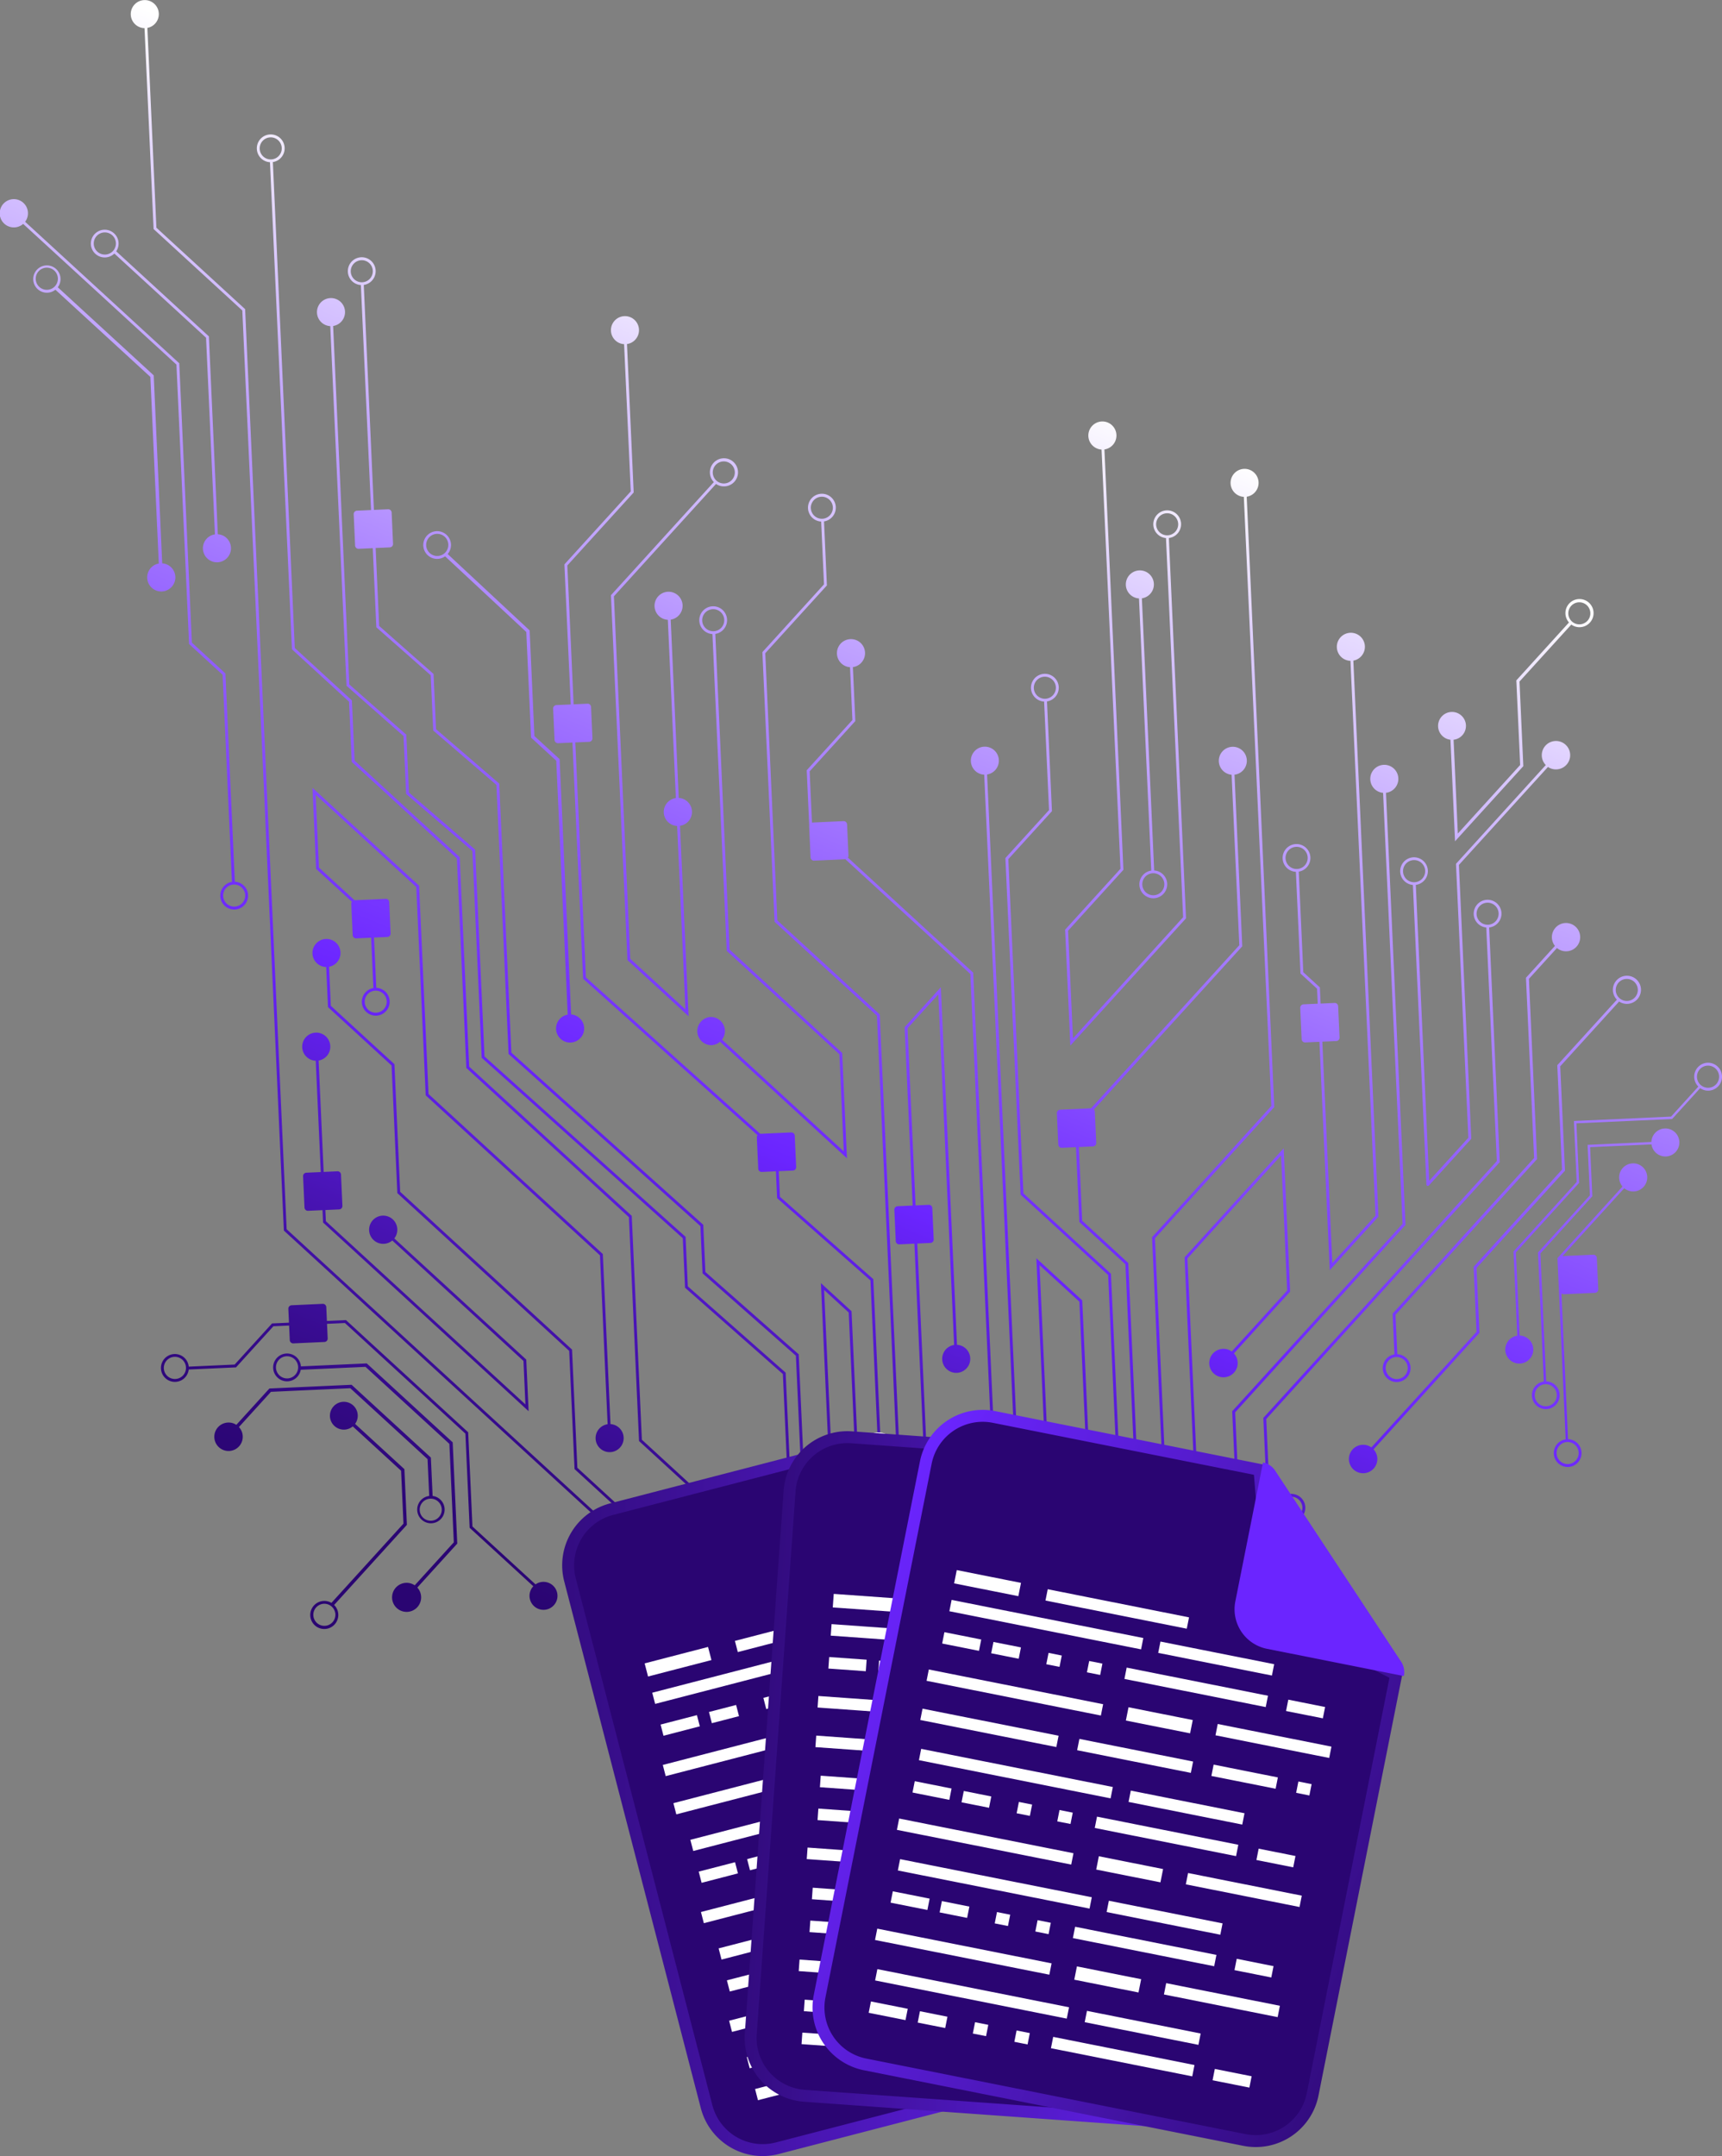 <svg id="Layer_1" data-name="Layer 1" xmlns="http://www.w3.org/2000/svg" xmlns:xlink="http://www.w3.org/1999/xlink" viewBox="0 0 72.172 90.333"><rect x="0" y="0" width="72.172" height="90.333" fill="#808080" stroke="none"/><defs><style>.cls-1{fill:url(#linear-gradient);}.cls-2,.cls-6,.cls-7{fill:#2a0572;stroke-width:0.5px;}.cls-2,.cls-4,.cls-5,.cls-6,.cls-7{stroke-miterlimit:10;}.cls-2{stroke:url(#linear-gradient-2);}.cls-3,.cls-5{fill:#fff;}.cls-4{fill:none;}.cls-4,.cls-5{stroke:#fff;stroke-width:0.4px;}.cls-6{stroke:url(#linear-gradient-3);}.cls-7{stroke:url(#linear-gradient-4);}.cls-8{fill:#6b25ff;}</style><linearGradient id="linear-gradient" x1="44.575" y1="229.297" x2="17.399" y2="287.576" gradientTransform="translate(0.139 -208.201) rotate(-2.586)" gradientUnits="userSpaceOnUse"><stop offset="0.006" stop-color="#fff"/><stop offset="0.108" stop-color="#dfd0ff"/><stop offset="0.32" stop-color="#a175ff"/><stop offset="0.468" stop-color="#7a3bff"/><stop offset="0.539" stop-color="#6b25ff"/><stop offset="0.58" stop-color="#6020e8"/><stop offset="0.676" stop-color="#4914b5"/><stop offset="0.76" stop-color="#380c91"/><stop offset="0.828" stop-color="#2e077a"/><stop offset="0.871" stop-color="#2a0572"/></linearGradient><linearGradient id="linear-gradient-2" x1="37.048" y1="79.487" x2="63.823" y2="79.487" gradientUnits="userSpaceOnUse"><stop offset="0" stop-color="#330c80"/><stop offset="1" stop-color="#6b25ff"/></linearGradient><linearGradient id="linear-gradient-3" x1="46.714" y1="78.189" x2="68.284" y2="78.189" gradientTransform="translate(4.5 -3.227) rotate(4.092)" xlink:href="#linear-gradient-2"/><linearGradient id="linear-gradient-4" x1="30.694" y1="75.746" x2="57.469" y2="75.746" gradientTransform="matrix(-0.9, -0.435, -0.435, 0.9, 132.775, 30.344)" xlink:href="#linear-gradient-2"/></defs><path class="cls-1" d="M17.904,15.06a.575.575,0,0,0,.375-.163l3.843,3.526.372,8.24a.588.588,0,1,0,.121-.005l-.374-8.291L18.357,14.804a.581.581,0,1,0-.453.256Zm-.047-1.048a.464.464,0,1,1-.441.485A.464.464,0,0,1,17.856,14.012Zm35.215,56.026a.582.582,0,0,0-.549-.555l-.592-13.108.552-.025a.143.143,0,0,0,.136-.15l-.059-1.31a.143.143,0,0,0-.149-.137L51.858,54.778l-.335-7.422,1.288-1.42.663,14.688a.588.588,0,1,0,.121-.006l-.677-14.98L51.4,47.311l.338,7.472-.632.029a.143.143,0,0,0-.136.15l.059,1.31a.143.143,0,0,0,.149.137l.632-.029.592,13.108a.584.584,0,1,0,.67.549Zm-1.043.047a.462.462,0,1,1,.482.443A.463.463,0,0,1,52.028,70.085Zm15.555-3.222a.584.584,0,0,0,.011,1.167l.191,4.231-3.526,3.877.113,2.497a.587.587,0,1,0,.121-.004l-.111-2.448,3.525-3.876-.194-4.285a.584.584,0,0,0-.132-1.158ZM67.63,67.911a.464.464,0,1,1,.441-.484A.464.464,0,0,1,67.63,67.911ZM57.809,78.189l-.038-.847,5.352-5.885a.14.14,0,0,0,.099.035l1.304-.059a.143.143,0,0,0,.136-.149l-.059-1.31a.143.143,0,0,0-.149-.137l-.618.028-.581-12.868,3.923-4.314.256,5.66-2.323,2.555a.581.581,0,0,0-.366-.111.596.596,0,1,0,.457.192l2.356-2.591-.271-6.003-4.154,4.568L63.715,69.869l-.565.026a.143.143,0,0,0-.136.15l.058,1.289-5.424,5.964.04.896a.581.581,0,1,0,.121-.004Zm-.019,1.045a.464.464,0,1,1,.44-.484A.463.463,0,0,1,57.79,79.233ZM42.22,56.094l-8.428-7.558-.391-8.665L30.625,37.48l-.11-2.425-2.389-2.106-.678-15.017a.588.588,0,1,0-.12.006l.681,15.068,2.389,2.106.11,2.426,2.776,2.39.391,8.664,8.428,7.559.094,2.075,4.1,3.616.95,21.039.121-.005L46.414,61.784l-4.1-3.615Zm.741-.506-8.042-7.212-.509-11.272-2.649-2.28-.105-2.314L29.377,30.498l-.147-3.263.593-.027a.143.143,0,0,0,.136-.15l-.059-1.31a.143.143,0,0,0-.149-.137l-.593.027L28.732,16.212a.583.583,0,1,0-.121.005l.426,9.427-.591.027a.143.143,0,0,0-.136.15l.059,1.31a.143.143,0,0,0,.149.137l.591-.027.15,3.314,2.279,2.01L31.643,34.88,34.292,37.16,34.801,48.431l8.041,7.213.089,1.98,3.912,3.45.984,21.78.121-.005-.986-21.832-3.912-3.45ZM28.187,15.657a.462.462,0,1,1,.482.443A.463.463,0,0,1,28.187,15.657ZM46.126,53.344l.592-.027a.143.143,0,0,0,.136-.15l-.059-1.31a.143.143,0,0,0-.149-.137l-1.295.058-7.308-6.554-.445-9.844.582-.026a.143.143,0,0,0,.136-.15L38.258,33.894a.143.143,0,0,0-.149-.137l-.582.026-.263-5.818,2.781-3.058L39.764,18.689a.588.588,0,1,0-.121.005l.279,6.169-2.781,3.058.265,5.868-.601.027a.143.143,0,0,0-.136.149l.059,1.31a.143.143,0,0,0,.149.137l.601-.027.447,9.895,7.311,6.557a.143.143,0,0,0-.03.091l.059,1.31a.143.143,0,0,0,.149.137l.591-.027.051,1.124,3.913,3.45L51.088,82.707l.121-.005L50.087,57.866l-3.913-3.45Zm10.478,19.893,4.668-5.016-.498-11.03-1.932-1.773-.139-3.086.592-.027a.143.143,0,0,0,.136-.149l-.059-1.31a.141.141,0,0,0-.038-.088l6.217-6.836-.325-7.19a.587.587,0,1,0-.121.002l.322,7.143-6.213,6.831-1.296.059a.143.143,0,0,0-.136.15l.059,1.31a.143.143,0,0,0,.149.137l.592-.027.142,3.136,1.931,1.773.494,10.929-4.668,5.016.057,1.256-2.274,2.403.257,5.701.121-.005-.255-5.65L56.66,74.494ZM72.703,41.354l.567,12.549a.061.061,0,0,0,.04.054.059.059,0,0,0,.023.003.06.06,0,0,0,.042-.02l1.758-1.933a.059.059,0,0,0,.016-.044l-.517-11.452,3.732-4.104a.581.581,0,0,0,.355.102.595.595,0,1,0-.447-.181l-3.746,4.119a.061.061,0,0,0-.016.043l.517,11.452-1.642,1.806-.56-12.4a.58.58,0,1,0-.121.003Zm.027-1.044a.464.464,0,1,1-.44.484A.464.464,0,0,1,72.731,40.31ZM67.799,40.8l.192,4.261.695.637.028.628-.597.027a.143.143,0,0,0-.136.15l.059,1.31a.143.143,0,0,0,.149.136l.597-.027.432,9.569,2.041-2.244L71.169,53.245l-.962-21.293a.588.588,0,1,0-.121.009L71.048,53.251l.088,1.952-1.81,1.99-.419-9.276.586-.026a.143.143,0,0,0,.136-.149l-.059-1.31a.143.143,0,0,0-.149-.137l-.586.026-.031-.678-.695-.637-.19-4.212a.582.582,0,1,0-.121.007Zm.007-1.045a.464.464,0,1,1-.44.484A.463.463,0,0,1,67.806,39.755Zm6.471-4.487.192,4.253,2.862-3.147-.16-3.545,2.171-2.387a.576.576,0,0,0,.362.11.59.59,0,1,0-.46-.198L77.038,32.781l.16,3.545L74.586,39.198l-.178-3.931a.584.584,0,1,0-.131 0Zm4.94-5.279a.462.462,0,1,1,.482.443A.463.463,0,0,1,79.217,29.988Zm-17.994-.642.515,11.402a.583.583,0,1,0,.121-.005l-.515-11.402a.588.588,0,1,0-.121.005ZM62.285,41.303a.462.462,0,1,1-.483-.443A.464.464,0,0,1,62.285,41.303Zm-2.631-18.193L60.447,40.674l-2.32,2.551.219,4.856,4.848-5.331L62.475,26.816a.582.582,0,1,0-.121.002l.718,15.886-4.617,5.077-.204-4.513,2.319-2.551-.796-17.613a.589.589,0,1,0-.121.005Zm2.288,3.149a.462.462,0,1,1,.482.443A.464.464,0,0,1,61.942,26.26ZM54.736,36.731l1.595,35.317,4.166-4.471-.449-9.937-3.669-3.367-.632-14.003,1.828-2.01L57.367,33.662a.582.582,0,1,0-.12.006l.205,4.547-1.828,2.009.637,14.103L59.93,57.694l.444,9.836-3.935,4.224L54.857,36.724a.587.587,0,1,0-.12.007Zm2.08-3.623a.462.462,0,1,1,.482.442A.464.464,0,0,1,56.816,33.108Zm-13.562,13.776a.591.591,0,0,0,.053,1.18.58.58,0,0,0,.356-.145l5.32,4.883-.199-4.412-4.721-4.332-.597-13.225a.582.582,0,1,0-.121.006l.6,13.274,4.721,4.332.184,4.069L43.747,47.83a.588.588,0,0,0-.492-.946Zm-.337-16.606a.462.462,0,1,1,.482.443A.463.463,0,0,1,42.917,30.278Zm18.975,25.877,5-5.498L65.738,25.085a.587.587,0,1,0-.121.006L66.77,50.612l-5,5.498.582,12.887-7.326,8.056.247,5.465.121-.005L55.148,77.098l7.327-8.056ZM65.254,63.447l7.139-7.851-.818-18.106a.588.588,0,1,0-.121.002l.815,18.059-7.139,7.85.374,8.272L59.568,78.202l.186,4.114.121-.005-.184-4.064,5.936-6.527Zm-27.793-2.63-7.203-6.611-.241-5.346-2.665-2.446-.074-1.635a.588.588,0,1,0-.121.01l.076,1.68L29.898,48.916l.241,5.346,7.203,6.61.224,4.952,5.505,5.052L43.62,83.044l.121-.005-.552-12.217L37.684,65.769ZM66.557,63.726,76.343,52.965l-.444-9.832a.582.582,0,1,0-.121.001l.442,9.786L66.434,63.681l.371,8.216-3.743,4.116.277,6.14.121-.005-.275-6.089,3.743-4.117Zm8.815-21.151a.462.462,0,1,1,.482.443A.464.464,0,0,1,75.372,42.575Zm-51.612-25.348-3.719-3.413-.378-8.371a.588.588,0,1,0-.12.01l.38,8.417,3.719,3.413,1.741,38.548L41.604,70.718l.56,12.392.12-.005-.562-12.442L25.5,55.775ZM21.41,31.255l1.405,1.29.392,8.678a.583.583,0,1,0,.121-.007l-.394-8.727-1.406-1.29-.529-11.705-6.46-5.928a.592.592,0,1,0-.077.084l-.005.005L20.881,19.55ZM23.763,41.777a.462.462,0,1,1-.482-.443A.464.464,0,0,1,23.763,41.777ZM14.457,13.655l0,0-0-0ZM77.907,52.836l-.341-7.551,1.175-1.292a.583.583,0,0,0,.402.138.593.593,0,1,0-.487-.225l-1.214,1.334.341,7.551L71.852,59.313l.077,1.706a.583.583,0,1,0,.121-.007l-.075-1.654Zm-5.421,8.737a.462.462,0,1,1-.482-.443A.464.464,0,0,1,72.486,61.573Zm-26.926-29.931,2.583-2.84-.121-2.682a.583.583,0,1,0-.12.006l.119,2.631-2.582,2.84.51,11.296,4.291,3.938,1.619,35.841.121-.005L50.357,46.775l-4.291-3.938Zm1.909-6.076a.462.462,0,1,1,.482.443A.464.464,0,0,1,47.47,25.566ZM54.274,45.025,49.023,40.206a.141.141,0,0,0,.024-.082l-.059-1.31a.143.143,0,0,0-.149-.137l-1.304.059a.13.13,0,0,0-.018.005l-.097-2.15L49.334,34.485l-.102-2.261a.589.589,0,1,0-.12.004l.1,2.213-1.915,2.105.105,2.323a.135.135,0,0,0-.003.017l.059,1.31a.143.143,0,0,0,.149.137l1.304-.059.005-.001,5.239,4.808L55.257,69.466l-2.705,2.974.46,10.179.121-.005-.457-10.129L55.38,69.511ZM48.314,67.373l-.596.656.205,4.542.868.796.056,1.247a.588.588,0,1,0,.121-.003l-.059-1.299-.868-.797-.201-4.442.597-.656-.411-9.098,1.031.946,1.061,23.484.121-.005L49.176,59.211,47.892,58.033Zm-9.222-38.161L39.783,44.499l2.563,2.353-.36-7.979a.587.587,0,0,0-.053-1.167l-.337-7.47a.588.588,0,1,0-.12.006l.337,7.469a.587.587,0,0,0,.053,1.168l.347,7.685-2.311-2.121-.686-15.186L43.496,24.55a.575.575,0,0,0,.352.102.589.589,0,1,0-.444-.18Zm4.268-5.124a.462.462,0,1,1,.482.442A.464.464,0,0,1,43.36,24.088Zm13.562,32.904.497,11.001a.587.587,0,1,0,.12-.009l-.484-10.705,1.67,1.532.32,7.074a.583.583,0,1,0,.121-.007l-.322-7.122Zm2.679,9.447a.462.462,0,1,1-.482-.443A.464.464,0,0,1,59.602,66.44ZM26.582,37.282l.153,3.397,1.501,1.377a.138.138,0,0,0-.027.086l.059,1.31a.143.143,0,0,0,.149.137l.624-.028.095,2.109a.583.583,0,1,0,.121-.008l-.095-2.107.559-.025a.143.143,0,0,0,.136-.15L29.799,42.07a.143.143,0,0,0-.149-.137l-1.304.059-1.492-1.369L26.716,37.569l4.217,3.87.395,8.727,7.304,6.704.32,7.075a.588.588,0,1,0,.121-.005l-.322-7.126-7.305-6.704-.394-8.727Zm3.113,8.941a.462.462,0,1,1-.482-.443A.464.464,0,0,1,29.695,46.223Zm49.183,2.726L81.346,46.235a.575.575,0,0,0,.347.098.589.589,0,1,0-.44-.176L78.755,48.904l.198,4.373-3.706,4.076.123,2.719-4.407,4.845a.579.579,0,0,0-.365-.11.596.596,0,1,0,.456.191l4.439-4.881-.123-2.718,3.707-4.076Zm2.328-3.18a.462.462,0,1,1,.482.443A.464.464,0,0,1,81.205,45.77ZM26.398,55.003l.605-.027.023.518,8.615,7.906-.098-2.163-5.531-5.076a.591.591,0,1,0-.084.087l5.497,5.045.082,1.821-8.363-7.675-.021-.468.578-.026a.143.143,0,0,0,.136-.15l-.059-1.31a.143.143,0,0,0-.149-.137l-.578.026-.211-4.666a.589.589,0,1,0-.121.008l.211,4.664-.605.027a.143.143,0,0,0-.136.15l.059,1.31A.143.143,0,0,0,26.398,55.003ZM45.017,67.583l-1.304.059-.003.001-3.322-3.049-.424-9.379-6.814-6.253-.396-8.776-4.406-4.044-.114-2.524-2.393-2.196-.919-20.357a.583.583,0,1,0-.121.006L25.722,31.477l2.393,2.196.114,2.524,4.406,4.044.396,8.777,6.814,6.253.424,9.379,3.333,3.059a.139.139,0,0,0-.025.083l.059,1.31a.143.143,0,0,0,.149.137l.627-.028.622,13.77.12-.005-.622-13.77.557-.025a.143.143,0,0,0,.136-.149l-.059-1.31A.143.143,0,0,0,45.017,67.583ZM24.371,10.51a.462.462,0,1,1,.482.443A.463.463,0,0,1,24.371,10.51ZM36.237,70.55a.578.578,0,0,0-.306.105l-2.644-2.426-.178-3.946-5.123-4.701-.799.036-.026-.58a.143.143,0,0,0-.149-.137L25.707,58.961a.143.143,0,0,0-.136.149l.026.58-.709.032-1.567,1.723-1.924.087a.584.584,0,1,0-.001.121l1.981-.089,1.567-1.723.659-.03.028.61a.143.143,0,0,0,.149.137l1.304-.059a.143.143,0,0,0,.136-.15l-.028-.61.75-.034,5.049,4.634.178,3.945,2.669,2.45a.586.586,0,1,0,.399-.184ZM20.84,62.049a.464.464,0,1,1,.44-.484A.463.463,0,0,1,20.84,62.049Zm5.258-.528a.583.583,0,1,0-.007.144l2.714-.123,3.515,3.226.186,4.125L30.868,70.694a.609.609,0,1,0,.109.094l1.674-1.842-.192-4.243L28.857,61.397Zm-.559.504a.464.464,0,1,1,.441-.485A.464.464,0,0,1,25.539,62.026Zm2.629.412,3.237,2.97.07,1.543a.575.575,0,1,0,.143,0l-.073-1.608L28.221,62.292l-3.444.156L23.391,63.971a.582.582,0,0,0-.346-.096.596.596,0,1,0,.455.189L24.842,62.588Zm3.832,5.071a.462.462,0,1,1-.483-.443A.463.463,0,0,1,32,67.509Zm-1.46.653L30.435,65.827l-2.066-1.896a.583.583,0,1,0-.098.105l2.025,1.858.1,2.216-3.019,3.32a.577.577,0,0,0-.321-.081.588.588,0,1,0,.434.169Zm-2.998,3.75a.462.462,0,1,1-.483-.443A.465.465,0,0,1,27.543,71.912Zm57.507-23.111a.584.584,0,0,0-.382.999l-1.144,1.258-4.071.184.115,2.555-2.649,2.913.159,3.527a.587.587,0,1,0,.101-.006l-.158-3.483,2.649-2.913-.113-2.496,4.012-.181,1.175-1.293a.577.577,0,0,0,.357.106.585.585,0,0,0-.053-1.169Zm.047,1.048a.464.464,0,1,1,.44-.484A.464.464,0,0,1,85.097,49.849Zm-1.84,1.706a.587.587,0,0,0-.558.565l-2.673.121.096,2.117-2.176,2.393.244,5.405a.582.582,0,1,0,.1-.006l-.242-5.361,2.176-2.393-.093-2.058,2.573-.116a.587.587,0,1,0,.553-.667ZM78.733,62.712a.462.462,0,1,1-.483-.443A.464.464,0,0,1,78.733,62.712Zm3.175-9.695a.588.588,0,0,0-.42.97l-2.726,2.998.343,7.594a.582.582,0,1,0,.1-.006l-.276-6.111a.143.143,0,0,0,.102.037l1.304-.059a.143.143,0,0,0,.136-.15l-.059-1.31a.143.143,0,0,0-.149-.137l-1.289.058,2.586-2.843a.589.589,0,1,0,.348-1.042ZM79.65,65.134a.462.462,0,1,1-.483-.443A.465.465,0,0,1,79.65,65.134ZM31.835,27.689A.577.577,0,0,0,32.142,27.583l3.402,3.169.2,4.425,1.056.969.48,10.638a.589.589,0,1,0,.143-.007l-.483-10.697-1.056-.969-.2-4.424-3.435-3.2a.581.581,0,1,0-.414.203Zm-.047-1.048a.464.464,0,1,1-.44.485A.464.464,0,0,1,31.788,26.641ZM20.141,27.884a.59.59,0,1,0,.143-.008l-.356-7.876-4.02-3.69a.572.572,0,1,0-.1.103l3.98,3.653ZM15.471,16.416a.464.464,0,1,1,.44-.484A.464.464,0,0,1,15.471,16.416Z" transform="translate(-13.486 -4.274)"/><path class="cls-2" d="M58.992,69.885l-5.898-.145-2.993-5.084-10.982,2.848a2.431,2.431,0,0,0-1.743,2.964L43.1,92.536a2.431,2.431,0,0,0,2.964,1.743l15.688-4.069a2.431,2.431,0,0,0,1.743-2.964Z" transform="translate(-13.486 -4.274)"/><path class="cls-3" d="M59.308,69.803l-5.674,1.472a1.689,1.689,0,0,1-2.046-1.219l-1.489-5.739a.781.781,0,0,1,.631.099l8.185,4.878A.799.799,0,0,1,59.308,69.803Z" transform="translate(-13.486 -4.274)"/><rect class="cls-4" x="40.735" y="73.807" width="2.345" height="0.168" transform="matrix(0.968, -0.251, 0.251, 0.968, -30.695, 8.614)"/><rect class="cls-4" x="49.715" y="75.847" width="2.345" height="0.168" transform="translate(-30.92 10.934) rotate(-14.54)"/><rect class="cls-4" x="53.964" y="76.46" width="2.345" height="0.084" transform="translate(-30.927 12.019) rotate(-14.54)"/><rect class="cls-4" x="44.452" y="72.457" width="5.638" height="0.084" transform="translate(-30.174 9.916) rotate(-14.54)"/><rect class="cls-4" x="48.861" y="73.974" width="5.638" height="0.084" transform="translate(-30.414 11.072) rotate(-14.54)"/><rect class="cls-4" x="40.956" y="74.354" width="7.79" height="0.084" transform="matrix(0.968, -0.251, 0.251, 0.968, -30.728, 9.369)"/><rect class="cls-4" x="49.68" y="72.523" width="4.459" height="0.084" transform="translate(-30.042 11.082) rotate(-14.54)"/><rect class="cls-4" x="53.345" y="74.587" width="4.459" height="0.084" transform="matrix(0.968, -0.251, 0.251, 0.968, -30.443, 12.069)"/><rect class="cls-4" x="55.258" y="71.425" width="1.759" height="0" transform="translate(-29.621 12.108) rotate(-14.54)"/><rect class="cls-4" x="41.878" y="79.284" width="5.413" height="0.084" transform="translate(-31.974 9.46) rotate(-14.54)"/><rect class="cls-4" x="48.395" y="77.674" width="4.459" height="0.084" transform="translate(-31.377 10.925) rotate(-14.54)"/><rect class="cls-4" x="41.409" y="76.523" width="1.173" height="0.084" transform="translate(-31.364 8.722) rotate(-14.54)"/><rect class="cls-4" x="55.616" y="72.795" width="1.173" height="0.084" transform="matrix(0.968, -0.251, 0.251, 0.968, -29.973, 12.169)"/><rect class="cls-5" x="43.443" y="76.047" width="0.775" height="0.084" transform="translate(-31.186 9.167) rotate(-14.54)"/><rect class="cls-5" x="45.733" y="75.532" width="0.165" height="0.084" transform="translate(-30.993 9.649) rotate(-14.54)"/><rect class="cls-5" x="47.413" y="75.096" width="0.165" height="0.084" transform="matrix(0.968, -0.251, 0.251, 0.968, -30.83, 10.057)"/><rect class="cls-5" x="41.408" y="77.477" width="7.049" height="0.084" transform="translate(-31.51 9.49) rotate(-14.54)"/><rect class="cls-4" x="51.314" y="82.009" width="2.345" height="0.168" transform="translate(-32.416 11.533) rotate(-14.54)"/><rect class="cls-4" x="50.459" y="80.136" width="5.638" height="0.084" transform="translate(-31.91 11.67) rotate(-14.54)"/><rect class="cls-4" x="42.554" y="80.516" width="7.79" height="0.084" transform="matrix(0.968, -0.251, 0.251, 0.968, -32.224, 9.968)"/><rect class="cls-4" x="51.278" y="78.686" width="4.459" height="0.084" transform="matrix(0.968, -0.251, 0.251, 0.968, -31.538, 11.681)"/><rect class="cls-4" x="54.943" y="80.749" width="4.459" height="0.084" transform="matrix(0.968, -0.251, 0.251, 0.968, -31.939, 12.667)"/><rect class="cls-4" x="56.856" y="77.587" width="1.759" height="0" transform="translate(-31.117 12.706) rotate(-14.54)"/><rect class="cls-4" x="43.007" y="82.685" width="1.173" height="0.084" transform="translate(-32.86 9.32) rotate(-14.54)"/><rect class="cls-4" x="57.214" y="78.957" width="1.173" height="0.084" transform="translate(-31.469 12.768) rotate(-14.54)"/><rect class="cls-5" x="45.042" y="82.209" width="0.775" height="0.084" transform="translate(-32.682 9.766) rotate(-14.54)"/><rect class="cls-5" x="47.331" y="81.694" width="0.165" height="0.084" transform="translate(-32.489 10.248) rotate(-14.54)"/><rect class="cls-5" x="49.012" y="81.258" width="0.165" height="0.084" transform="matrix(0.968, -0.251, 0.251, 0.968, -32.325, 10.656)"/><rect class="cls-5" x="43.006" y="83.639" width="7.049" height="0.084" transform="translate(-33.005 10.088) rotate(-14.54)"/><rect class="cls-4" x="52.495" y="86.563" width="2.345" height="0.168" transform="translate(-33.521 11.975) rotate(-14.54)"/><rect class="cls-4" x="51.641" y="84.69" width="5.638" height="0.084" transform="translate(-33.015 12.113) rotate(-14.54)"/><rect class="cls-4" x="43.735" y="85.07" width="7.79" height="0.084" transform="translate(-33.329 10.41) rotate(-14.54)"/><rect class="cls-4" x="52.459" y="83.239" width="4.459" height="0.084" transform="translate(-32.644 12.124) rotate(-14.54)"/><rect class="cls-4" x="56.124" y="85.303" width="4.459" height="0.084" transform="matrix(0.968, -0.251, 0.251, 0.968, -33.045, 13.11)"/><rect class="cls-4" x="58.037" y="82.141" width="1.759" height="0" transform="matrix(0.968, -0.251, 0.251, 0.968, -32.222, 13.149)"/><rect class="cls-4" x="44.188" y="87.239" width="1.173" height="0.084" transform="translate(-33.965 9.763) rotate(-14.54)"/><rect class="cls-4" x="58.395" y="83.511" width="1.173" height="0.084" transform="translate(-32.574 13.21) rotate(-14.54)"/><rect class="cls-5" x="46.223" y="86.763" width="0.775" height="0.084" transform="translate(-33.787 10.208) rotate(-14.54)"/><rect class="cls-5" x="48.512" y="86.248" width="0.165" height="0.084" transform="matrix(0.968, -0.251, 0.251, 0.968, -33.594, 10.69)"/><rect class="cls-5" x="50.193" y="85.812" width="0.165" height="0.084" transform="translate(-33.431 11.098) rotate(-14.54)"/><rect class="cls-5" x="44.187" y="88.193" width="7.049" height="0.084" transform="translate(-34.111 10.531) rotate(-14.54)"/><rect class="cls-4" x="52.822" y="89.244" width="5.638" height="0.084" transform="translate(-34.121 12.555) rotate(-14.54)"/><rect class="cls-4" x="44.916" y="89.624" width="7.79" height="0.084" transform="translate(-34.435 10.853) rotate(-14.54)"/><rect class="cls-4" x="53.64" y="87.793" width="4.459" height="0.084" transform="matrix(0.968, -0.251, 0.251, 0.968, -33.749, 12.566)"/><rect class="cls-4" x="59.219" y="86.695" width="1.759" height="0" transform="translate(-33.328 13.591) rotate(-14.54)"/><rect class="cls-4" x="45.369" y="91.793" width="1.173" height="0.084" transform="translate(-35.071 10.205) rotate(-14.54)"/><rect class="cls-4" x="59.576" y="88.065" width="1.173" height="0.084" transform="translate(-33.68 13.652) rotate(-14.54)"/><rect class="cls-5" x="47.404" y="91.317" width="0.775" height="0.084" transform="translate(-34.893 10.651) rotate(-14.54)"/><rect class="cls-5" x="49.693" y="90.802" width="0.165" height="0.084" transform="translate(-34.7 11.132) rotate(-14.54)"/><rect class="cls-5" x="51.374" y="90.366" width="0.165" height="0.084" transform="translate(-34.536 11.54) rotate(-14.54)"/><rect class="cls-5" x="57.506" y="75.824" width="0.165" height="0.084" transform="translate(-30.689 12.614) rotate(-14.54)"/><path class="cls-6" d="M67.247,73.097l-5.542-2.021L60.493,65.302,49.177,64.493a2.431,2.431,0,0,0-2.598,2.251L44.952,89.484a2.431,2.431,0,0,0,2.251,2.598L63.369,93.239a2.431,2.431,0,0,0,2.598-2.251Z" transform="translate(-13.486 -4.274)"/><path class="cls-3" d="M67.573,73.121l-5.846-.418a1.689,1.689,0,0,1-1.55-1.809l.423-5.914a.781.781,0,0,1,.566.295l6.198,7.237A.799.799,0,0,1,67.573,73.121Z" transform="translate(-13.486 -4.274)"/><rect class="cls-4" x="48.606" y="71.351" width="2.345" height="0.168" transform="translate(-8.262 -7.644) rotate(4.092)"/><rect class="cls-4" x="56.464" y="76.154" width="2.345" height="0.168" transform="translate(-7.9 -8.193) rotate(4.092)"/><rect class="cls-4" x="60.308" y="78.094" width="2.345" height="0.084" transform="translate(-7.754 -8.462) rotate(4.092)"/><rect class="cls-4" x="52.487" y="71.788" width="5.638" height="0.084" transform="translate(-8.22 -8.037) rotate(4.092)"/><rect class="cls-4" x="56.18" y="74.634" width="5.638" height="0.084" transform="translate(-8.008 -8.294) rotate(4.092)"/><rect class="cls-4" x="48.511" y="72.812" width="7.79" height="0.084" transform="translate(-8.154 -7.828) rotate(4.092)"/><rect class="cls-4" x="57.45" y="73.332" width="4.459" height="0.084" transform="translate(-8.099 -8.346) rotate(4.092)"/><rect class="cls-4" x="60.264" y="76.459" width="4.459" height="0.084" transform="translate(-7.868 -8.538) rotate(4.092)"/><rect class="cls-4" x="63.171" y="73.645" width="1.759" height="0" transform="translate(-8.068 -8.657) rotate(4.092)"/><rect class="cls-4" x="47.872" y="77.398" width="5.413" height="0.084" transform="translate(-7.832 -7.686) rotate(4.092)"/><rect class="cls-4" x="54.587" y="77.802" width="4.459" height="0.084" transform="translate(-7.787 -8.13) rotate(4.092)"/><rect class="cls-4" x="48.421" y="73.955" width="1.173" height="0.084" transform="translate(-8.082 -7.583) rotate(4.092)"/><rect class="cls-4" x="63.074" y="74.961" width="1.173" height="0.084" transform="translate(-7.972 -8.626) rotate(4.092)"/><rect class="cls-5" x="50.512" y="74.09" width="0.775" height="0.084" transform="translate(-8.067 -7.717) rotate(4.092)"/><rect class="cls-5" x="52.861" y="74.236" width="0.165" height="0.084" transform="translate(-8.051 -7.863) rotate(4.092)"/><rect class="cls-5" x="54.593" y="74.36" width="0.165" height="0.084" transform="translate(-8.038 -7.986) rotate(4.092)"/><rect class="cls-5" x="47.961" y="75.797" width="7.049" height="0.084" transform="translate(-7.944 -7.755) rotate(4.092)"/><rect class="cls-4" x="56.01" y="82.503" width="2.345" height="0.168" transform="translate(-7.448 -8.144) rotate(4.092)"/><rect class="cls-4" x="55.726" y="80.983" width="5.638" height="0.084" transform="translate(-7.556 -8.245) rotate(4.092)"/><rect class="cls-4" x="48.057" y="79.162" width="7.79" height="0.084" transform="translate(-7.702 -7.779) rotate(4.092)"/><rect class="cls-4" x="56.996" y="79.682" width="4.459" height="0.084" transform="translate(-7.647 -8.297) rotate(4.092)"/><rect class="cls-4" x="59.809" y="82.809" width="4.459" height="0.084" transform="translate(-7.417 -8.49) rotate(4.092)"/><rect class="cls-4" x="62.717" y="79.995" width="1.759" height="0" transform="matrix(0.997, 0.071, -0.071, 0.997, -7.616, -8.608)"/><rect class="cls-4" x="47.967" y="80.304" width="1.173" height="0.084" transform="translate(-7.63 -7.534) rotate(4.092)"/><rect class="cls-4" x="62.62" y="81.311" width="1.173" height="0.084" transform="translate(-7.52 -8.577) rotate(4.092)"/><rect class="cls-5" x="50.057" y="80.44" width="0.775" height="0.084" transform="translate(-7.615 -7.669) rotate(4.092)"/><rect class="cls-5" x="52.407" y="80.586" width="0.165" height="0.084" transform="matrix(0.997, 0.071, -0.071, 0.997, -7.599, -7.814)"/><rect class="cls-5" x="54.139" y="80.71" width="0.165" height="0.084" transform="translate(-7.586 -7.937) rotate(4.092)"/><rect class="cls-5" x="47.507" y="82.147" width="7.049" height="0.084" transform="translate(-7.492 -7.706) rotate(4.092)"/><rect class="cls-4" x="55.674" y="87.196" width="2.345" height="0.168" transform="translate(-7.114 -8.108) rotate(4.092)"/><rect class="cls-4" x="55.39" y="85.676" width="5.638" height="0.084" transform="translate(-7.222 -8.209) rotate(4.092)"/><rect class="cls-4" x="47.721" y="83.855" width="7.79" height="0.084" transform="translate(-7.368 -7.743) rotate(4.092)"/><rect class="cls-4" x="56.66" y="84.375" width="4.459" height="0.084" transform="translate(-7.313 -8.261) rotate(4.092)"/><rect class="cls-4" x="59.474" y="87.501" width="4.459" height="0.084" transform="translate(-7.083 -8.454) rotate(4.092)"/><rect class="cls-4" x="62.381" y="84.687" width="1.759" height="0" transform="translate(-7.282 -8.572) rotate(4.092)"/><rect class="cls-4" x="47.631" y="84.997" width="1.173" height="0.084" transform="translate(-7.296 -7.498) rotate(4.092)"/><rect class="cls-4" x="62.284" y="86.003" width="1.173" height="0.084" transform="translate(-7.186 -8.541) rotate(4.092)"/><rect class="cls-5" x="49.722" y="85.132" width="0.775" height="0.084" transform="translate(-7.281 -7.633) rotate(4.092)"/><rect class="cls-5" x="52.072" y="85.279" width="0.165" height="0.084" transform="translate(-7.266 -7.778) rotate(4.092)"/><rect class="cls-5" x="53.803" y="85.402" width="0.165" height="0.084" transform="translate(-7.252 -7.901) rotate(4.092)"/><rect class="cls-5" x="47.171" y="86.84" width="7.049" height="0.084" transform="translate(-7.158 -7.67) rotate(4.092)"/><rect class="cls-4" x="55.055" y="90.369" width="5.638" height="0.084" transform="translate(-6.888 -8.173) rotate(4.092)"/><rect class="cls-4" x="47.386" y="88.547" width="7.79" height="0.084" transform="translate(-7.035 -7.708) rotate(4.092)"/><rect class="cls-4" x="56.324" y="89.067" width="4.459" height="0.084" transform="translate(-6.979 -8.225) rotate(4.092)"/><rect class="cls-4" x="62.045" y="89.38" width="1.759" height="0" transform="translate(-6.948 -8.536) rotate(4.092)"/><rect class="cls-4" x="47.296" y="89.69" width="1.173" height="0.084" transform="translate(-6.962 -7.462) rotate(4.092)"/><rect class="cls-4" x="61.949" y="90.696" width="1.173" height="0.084" transform="translate(-6.852 -8.505) rotate(4.092)"/><rect class="cls-5" x="49.386" y="89.825" width="0.775" height="0.084" transform="translate(-6.947 -7.597) rotate(4.092)"/><rect class="cls-5" x="51.736" y="89.971" width="0.165" height="0.084" transform="translate(-6.932 -7.742) rotate(4.092)"/><rect class="cls-5" x="53.468" y="90.095" width="0.165" height="0.084" transform="translate(-6.918 -7.866) rotate(4.092)"/><rect class="cls-5" x="63.924" y="78.275" width="0.165" height="0.084" transform="translate(-7.735 -8.642) rotate(4.092)"/><path class="cls-7" d="M72.003,74.433l-5.247-2.697-.482-5.88L55.147,63.641a2.431,2.431,0,0,0-2.859,1.91L47.837,87.909a2.431,2.431,0,0,0,1.91,2.859l15.895,3.165a2.431,2.431,0,0,0,2.859-1.91Z" transform="translate(-13.486 -4.274)"/><path class="cls-8" d="M72.323,74.496l-5.749-1.144a1.689,1.689,0,0,1-1.312-1.988l1.158-5.815a.781.781,0,0,1,.525.364l5.247,7.954A.799.799,0,0,1,72.323,74.496Z" transform="translate(-13.486 -4.274)"/><rect class="cls-4" x="53.705" y="70.519" width="2.345" height="0.168" transform="translate(1.355 -13.631) rotate(11.26)"/><rect class="cls-4" x="60.903" y="76.265" width="2.345" height="0.168" transform="translate(2.616 -14.925) rotate(11.26)"/><rect class="cls-4" x="64.479" y="78.67" width="2.345" height="0.084" transform="translate(3.146 -15.578) rotate(11.26)"/><rect class="cls-4" x="57.494" y="71.643" width="5.638" height="0.084" transform="translate(1.671 -14.671) rotate(11.26)"/><rect class="cls-4" x="60.803" y="74.927" width="5.638" height="0.084" transform="translate(2.376 -15.254) rotate(11.26)"/><rect class="cls-4" x="53.413" y="72.297" width="7.79" height="0.084" transform="matrix(0.981, 0.195, -0.195, 0.981, 1.741, -14.072)"/><rect class="cls-4" x="62.23" y="73.721" width="4.459" height="0.084" transform="translate(2.157 -15.441) rotate(11.26)"/><rect class="cls-4" x="64.631" y="77.174" width="4.459" height="0.084" transform="translate(2.877 -15.843) rotate(11.26)"/><rect class="cls-4" x="67.883" y="74.577" width="1.759" height="0" transform="translate(2.399 -16.265) rotate(11.26)"/><rect class="cls-4" x="52.216" y="76.62" width="5.413" height="0.084" transform="matrix(0.981, 0.195, -0.195, 0.981, 2.539, -13.523)"/><rect class="cls-4" x="58.832" y="77.799" width="4.459" height="0.084" transform="translate(2.888 -14.699) rotate(11.26)"/><rect class="cls-4" x="53.207" y="73.007" width="1.173" height="0.084" transform="translate(1.812 -13.372) rotate(11.26)"/><rect class="cls-4" x="67.62" y="75.834" width="1.173" height="0.084" transform="translate(2.641 -16.131) rotate(11.26)"/><rect class="cls-5" x="55.266" y="73.377" width="0.775" height="0.084" transform="translate(1.92 -13.728) rotate(11.26)"/><rect class="cls-5" x="57.581" y="73.777" width="0.165" height="0.084" transform="translate(2.037 -14.113) rotate(11.26)"/><rect class="cls-5" x="59.284" y="74.116" width="0.165" height="0.084" transform="translate(2.136 -14.439) rotate(11.26)"/><rect class="cls-5" x="52.497" y="75.144" width="7.049" height="0.084" transform="translate(2.272 -13.766) rotate(11.26)"/><rect class="cls-4" x="59.66" y="82.508" width="2.345" height="0.168" transform="translate(3.811 -14.562) rotate(11.26)"/><rect class="cls-4" x="59.56" y="81.171" width="5.638" height="0.084" transform="translate(3.571 -14.891) rotate(11.26)"/><rect class="cls-4" x="52.17" y="78.541" width="7.79" height="0.084" transform="translate(2.936 -13.709) rotate(11.26)"/><rect class="cls-4" x="60.987" y="79.965" width="4.459" height="0.084" transform="translate(3.352 -15.078) rotate(11.26)"/><rect class="cls-4" x="63.388" y="83.418" width="4.459" height="0.084" transform="translate(4.072 -15.48) rotate(11.26)"/><rect class="cls-4" x="66.64" y="80.82" width="1.759" height="0" transform="translate(3.594 -15.902) rotate(11.26)"/><rect class="cls-4" x="51.964" y="79.25" width="1.173" height="0.084" transform="translate(3.007 -13.009) rotate(11.26)"/><rect class="cls-4" x="66.377" y="82.077" width="1.173" height="0.084" transform="translate(3.837 -15.769) rotate(11.26)"/><rect class="cls-5" x="54.023" y="79.621" width="0.775" height="0.084" transform="translate(3.115 -13.365) rotate(11.26)"/><rect class="cls-5" x="56.338" y="80.021" width="0.165" height="0.084" transform="translate(3.232 -13.75) rotate(11.26)"/><rect class="cls-5" x="58.041" y="80.36" width="0.165" height="0.084" transform="translate(3.331 -14.076) rotate(11.26)"/><rect class="cls-5" x="51.254" y="81.388" width="7.049" height="0.084" transform="translate(3.467 -13.403) rotate(11.26)"/><rect class="cls-4" x="58.741" y="87.123" width="2.345" height="0.168" transform="translate(4.694 -14.294) rotate(11.26)"/><rect class="cls-4" x="58.642" y="85.785" width="5.638" height="0.084" transform="translate(4.455 -14.623) rotate(11.26)"/><rect class="cls-4" x="51.251" y="83.155" width="7.79" height="0.084" transform="matrix(0.981, 0.195, -0.195, 0.981, 3.82, -13.441)"/><rect class="cls-4" x="60.068" y="84.579" width="4.459" height="0.084" transform="translate(4.235 -14.809) rotate(11.26)"/><rect class="cls-4" x="62.47" y="88.032" width="4.459" height="0.084" transform="translate(4.956 -15.212) rotate(11.26)"/><rect class="cls-4" x="65.721" y="85.435" width="1.759" height="0" transform="translate(4.477 -15.634) rotate(11.26)"/><rect class="cls-4" x="51.045" y="83.864" width="1.173" height="0.084" transform="translate(3.89 -12.741) rotate(11.26)"/><rect class="cls-4" x="65.458" y="86.691" width="1.173" height="0.084" transform="translate(4.72 -15.5) rotate(11.26)"/><rect class="cls-5" x="53.104" y="84.235" width="0.775" height="0.084" transform="translate(3.999 -13.097) rotate(11.26)"/><rect class="cls-5" x="55.42" y="84.635" width="0.165" height="0.084" transform="translate(4.115 -13.482) rotate(11.26)"/><rect class="cls-5" x="57.122" y="84.974" width="0.165" height="0.084" transform="translate(4.214 -13.807) rotate(11.26)"/><rect class="cls-5" x="50.336" y="86.002" width="7.049" height="0.084" transform="translate(4.351 -13.135) rotate(11.26)"/><rect class="cls-4" x="57.723" y="90.399" width="5.638" height="0.084" transform="translate(5.338 -14.355) rotate(11.26)"/><rect class="cls-4" x="50.333" y="87.769" width="7.79" height="0.084" transform="translate(4.703 -13.172) rotate(11.26)"/><rect class="cls-4" x="59.15" y="89.193" width="4.459" height="0.084" transform="translate(5.118 -14.541) rotate(11.26)"/><rect class="cls-4" x="64.803" y="90.049" width="1.759" height="0" transform="matrix(0.981, 0.195, -0.195, 0.981, 5.36, -15.366)"/><rect class="cls-4" x="50.127" y="88.478" width="1.173" height="0.084" transform="translate(4.774 -12.472) rotate(11.26)"/><rect class="cls-4" x="64.54" y="91.305" width="1.173" height="0.084" transform="translate(5.603 -15.232) rotate(11.26)"/><rect class="cls-5" x="52.185" y="88.849" width="0.775" height="0.084" transform="translate(4.882 -12.828) rotate(11.26)"/><rect class="cls-5" x="54.501" y="89.249" width="0.165" height="0.084" transform="translate(4.999 -13.213) rotate(11.26)"/><rect class="cls-5" x="56.204" y="89.588" width="0.165" height="0.084" transform="matrix(0.981, 0.195, -0.195, 0.981, 5.098, -13.539)"/><rect class="cls-5" x="68.053" y="79.165" width="0.165" height="0.084" transform="translate(3.29 -16.054) rotate(11.26)"/></svg>